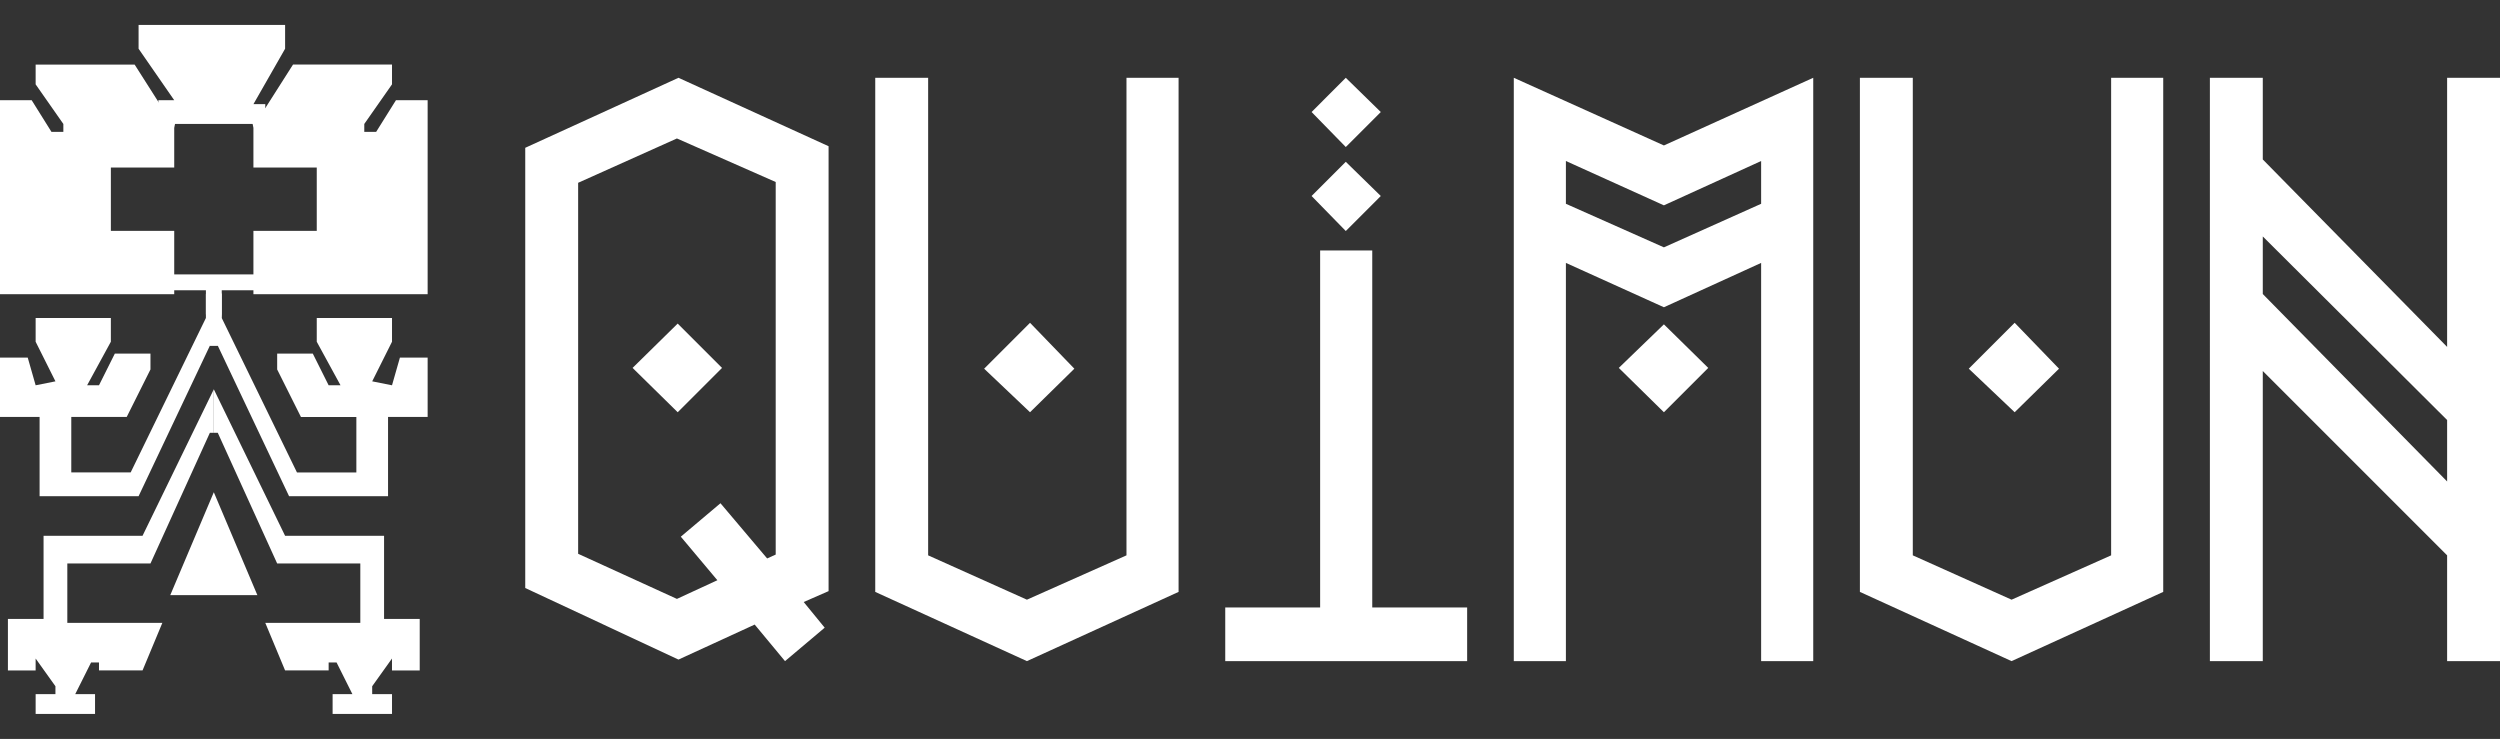 <?xml version="1.0" encoding="utf-8"?>
<!-- Generator: Adobe Illustrator 16.0.0, SVG Export Plug-In . SVG Version: 6.00 Build 0)  -->
<!DOCTYPE svg PUBLIC "-//W3C//DTD SVG 1.1//EN" "http://www.w3.org/Graphics/SVG/1.1/DTD/svg11.dtd">
<svg version="1.1" id="Layer_1" xmlns="http://www.w3.org/2000/svg" xmlns:xlink="http://www.w3.org/1999/xlink" x="0px" y="0px"
	 width="203px" height="60px" viewBox="0 0 203 60" enable-background="new 0 0 203 60" xml:space="preserve">
<rect x="0" y="0" width="203" height="60" fill="#333333" stroke="none"/>
<g>
	<path fill="#FFFFFF" d="M67.281,11.874v35.431V48l-2.021,0.884l1.705,2.084l-3.221,2.716l-2.463-2.969l-6.189,2.843L42.65,47.747
		V12.001l12.442-5.685L67.281,11.874z M58.502,40.863l3.79,4.483l0.695-0.315V14.779l-8.021-3.536l-8.021,3.6v30.125l8.021,3.663
		l3.284-1.516l-2.968-3.536L58.502,40.863z M51.366,29.874l3.663-3.6l3.6,3.6l-3.6,3.6L51.366,29.874z"/>
	<path fill="#FFFFFF" d="M91.47,6.316h4.231v41.746l-12.315,5.621L71.07,48.063V6.316h4.295v38.778l8.021,3.6l8.084-3.6V6.316z
		 M87.238,29.938l-3.6,3.536l-3.726-3.536l3.726-3.727L87.238,29.938z"/>
	<path fill="#FFFFFF" d="M119.132,49.326v4.357H99.49v-4.357h7.705V20.337h4.232v28.989H119.132z M109.278,11.938l-2.777-2.842
		l2.777-2.779l2.842,2.779L109.278,11.938z M109.278,18.759l-2.777-2.843l2.777-2.778l2.842,2.778L109.278,18.759z"/>
	<path fill="#FFFFFF" d="M147.235,6.316v47.367h-4.231V21.348l-7.895,3.601l-7.958-3.601v32.336h-4.231V6.316l12.189,5.495
		L147.235,6.316z M135.109,20.085l7.895-3.537v-3.474l-7.895,3.6l-7.958-3.6v3.474L135.109,20.085z M131.446,29.874l3.663-3.537
		l3.6,3.537l-3.6,3.6L131.446,29.874z"/>
	<path fill="#FFFFFF" d="M171.423,6.316h4.231v41.746l-12.315,5.621l-12.315-5.621V6.316h4.295v38.778l8.021,3.6l8.084-3.6V6.316z
		 M167.191,29.938l-3.6,3.536l-3.727-3.536l3.727-3.727L167.191,29.938z"/>
	<path fill="#FFFFFF" d="M198.706,6.316H203v47.367h-4.294v-8.589l-14.968-14.968v23.557h-4.295V6.316h4.295v6.632l14.968,15.221
		V6.316z M183.738,23.874l14.968,15.221v-4.989L183.738,19.2V23.874z"/>
</g>
<g>
	<path fill="#FFFFFF" d="M34.724,8.137v15.754H20.578v-5.145h5.143v-5.144h-5.143v-3.216l-0.322-1.607h1.286l2.251-3.536h8.038
		v1.607l-2.251,3.216v0.643h0.964l1.608-2.572H34.724z"/>
	<path fill="#FFFFFF" d="M0,8.137v15.754h14.147v-5.145H9.002v-5.144h5.145v-3.216l0.321-1.607h-1.286l-2.25-3.536H2.894v1.607
		l2.25,3.216v0.643H4.18L2.572,8.137H0z"/>
	<path fill="#FFFFFF" d="M13.504,10.066h8.038V8.458h-0.964l2.572-4.501v-1.93H11.253v1.93l2.894,4.18h-1.286v1.607L13.504,10.066z"
		/>
	<path fill="#FFFFFF" d="M13.504,22.283h7.716v1.286h-8.038L13.504,22.283z"/>
	<path fill="#FFFFFF" d="M18.005,23.891v1.93l6.108,12.541h4.823v-4.504h-4.5l-1.93-3.858v-1.286H25.4l1.286,2.572h0.965
		l-1.93-3.536V25.82h6.11v1.929l-1.608,3.216l1.608,0.32l0.643-2.25h2.25v4.822h-3.215v6.432h-8.038l-5.787-12.218h-0.643
		l-0.322-2.572v-2.251h0.965L18.005,23.891z"/>
	<path fill="#FFFFFF" d="M17.362,39.969l-3.537,8.357h7.074L17.362,39.969z"/>
	<path fill="#FFFFFF" d="M31.831,56.363v1.609h-4.823v-1.609h1.607l-1.285-2.57h-0.644v0.645h-3.537l-1.608-3.861h7.717v-4.822
		h-6.752l-4.822-10.611h-0.322v-3.535l5.787,11.896h8.037v6.752h2.895v4.182h-2.251v-0.967l-1.608,2.25v0.643h1.929H31.831z"/>
	<path fill="#FFFFFF" d="M2.894,56.363v1.609h4.823v-1.609H6.109l1.286-2.57h0.643v0.645h3.537l1.608-3.861H5.466v-4.822h6.752
		l4.823-10.611h0.321v-3.535l-5.788,11.896H3.537v6.752H0.643v4.182h2.25v-0.967l1.608,2.25v0.643h-1.93H2.894z"/>
	<path fill="#FFFFFF" d="M16.719,23.891v1.93L10.61,38.361H5.788v-4.504h4.501l1.929-3.858v-1.286H9.324l-1.286,2.572H7.074
		l1.928-3.536V25.82H2.894v1.929l1.608,3.216l-1.608,0.32l-0.643-2.25H0v4.822h3.215v6.432h8.039l5.788-12.218h0.643l0.321-2.572
		v-2.251h-0.964L16.719,23.891z"/>
</g>
</svg>

